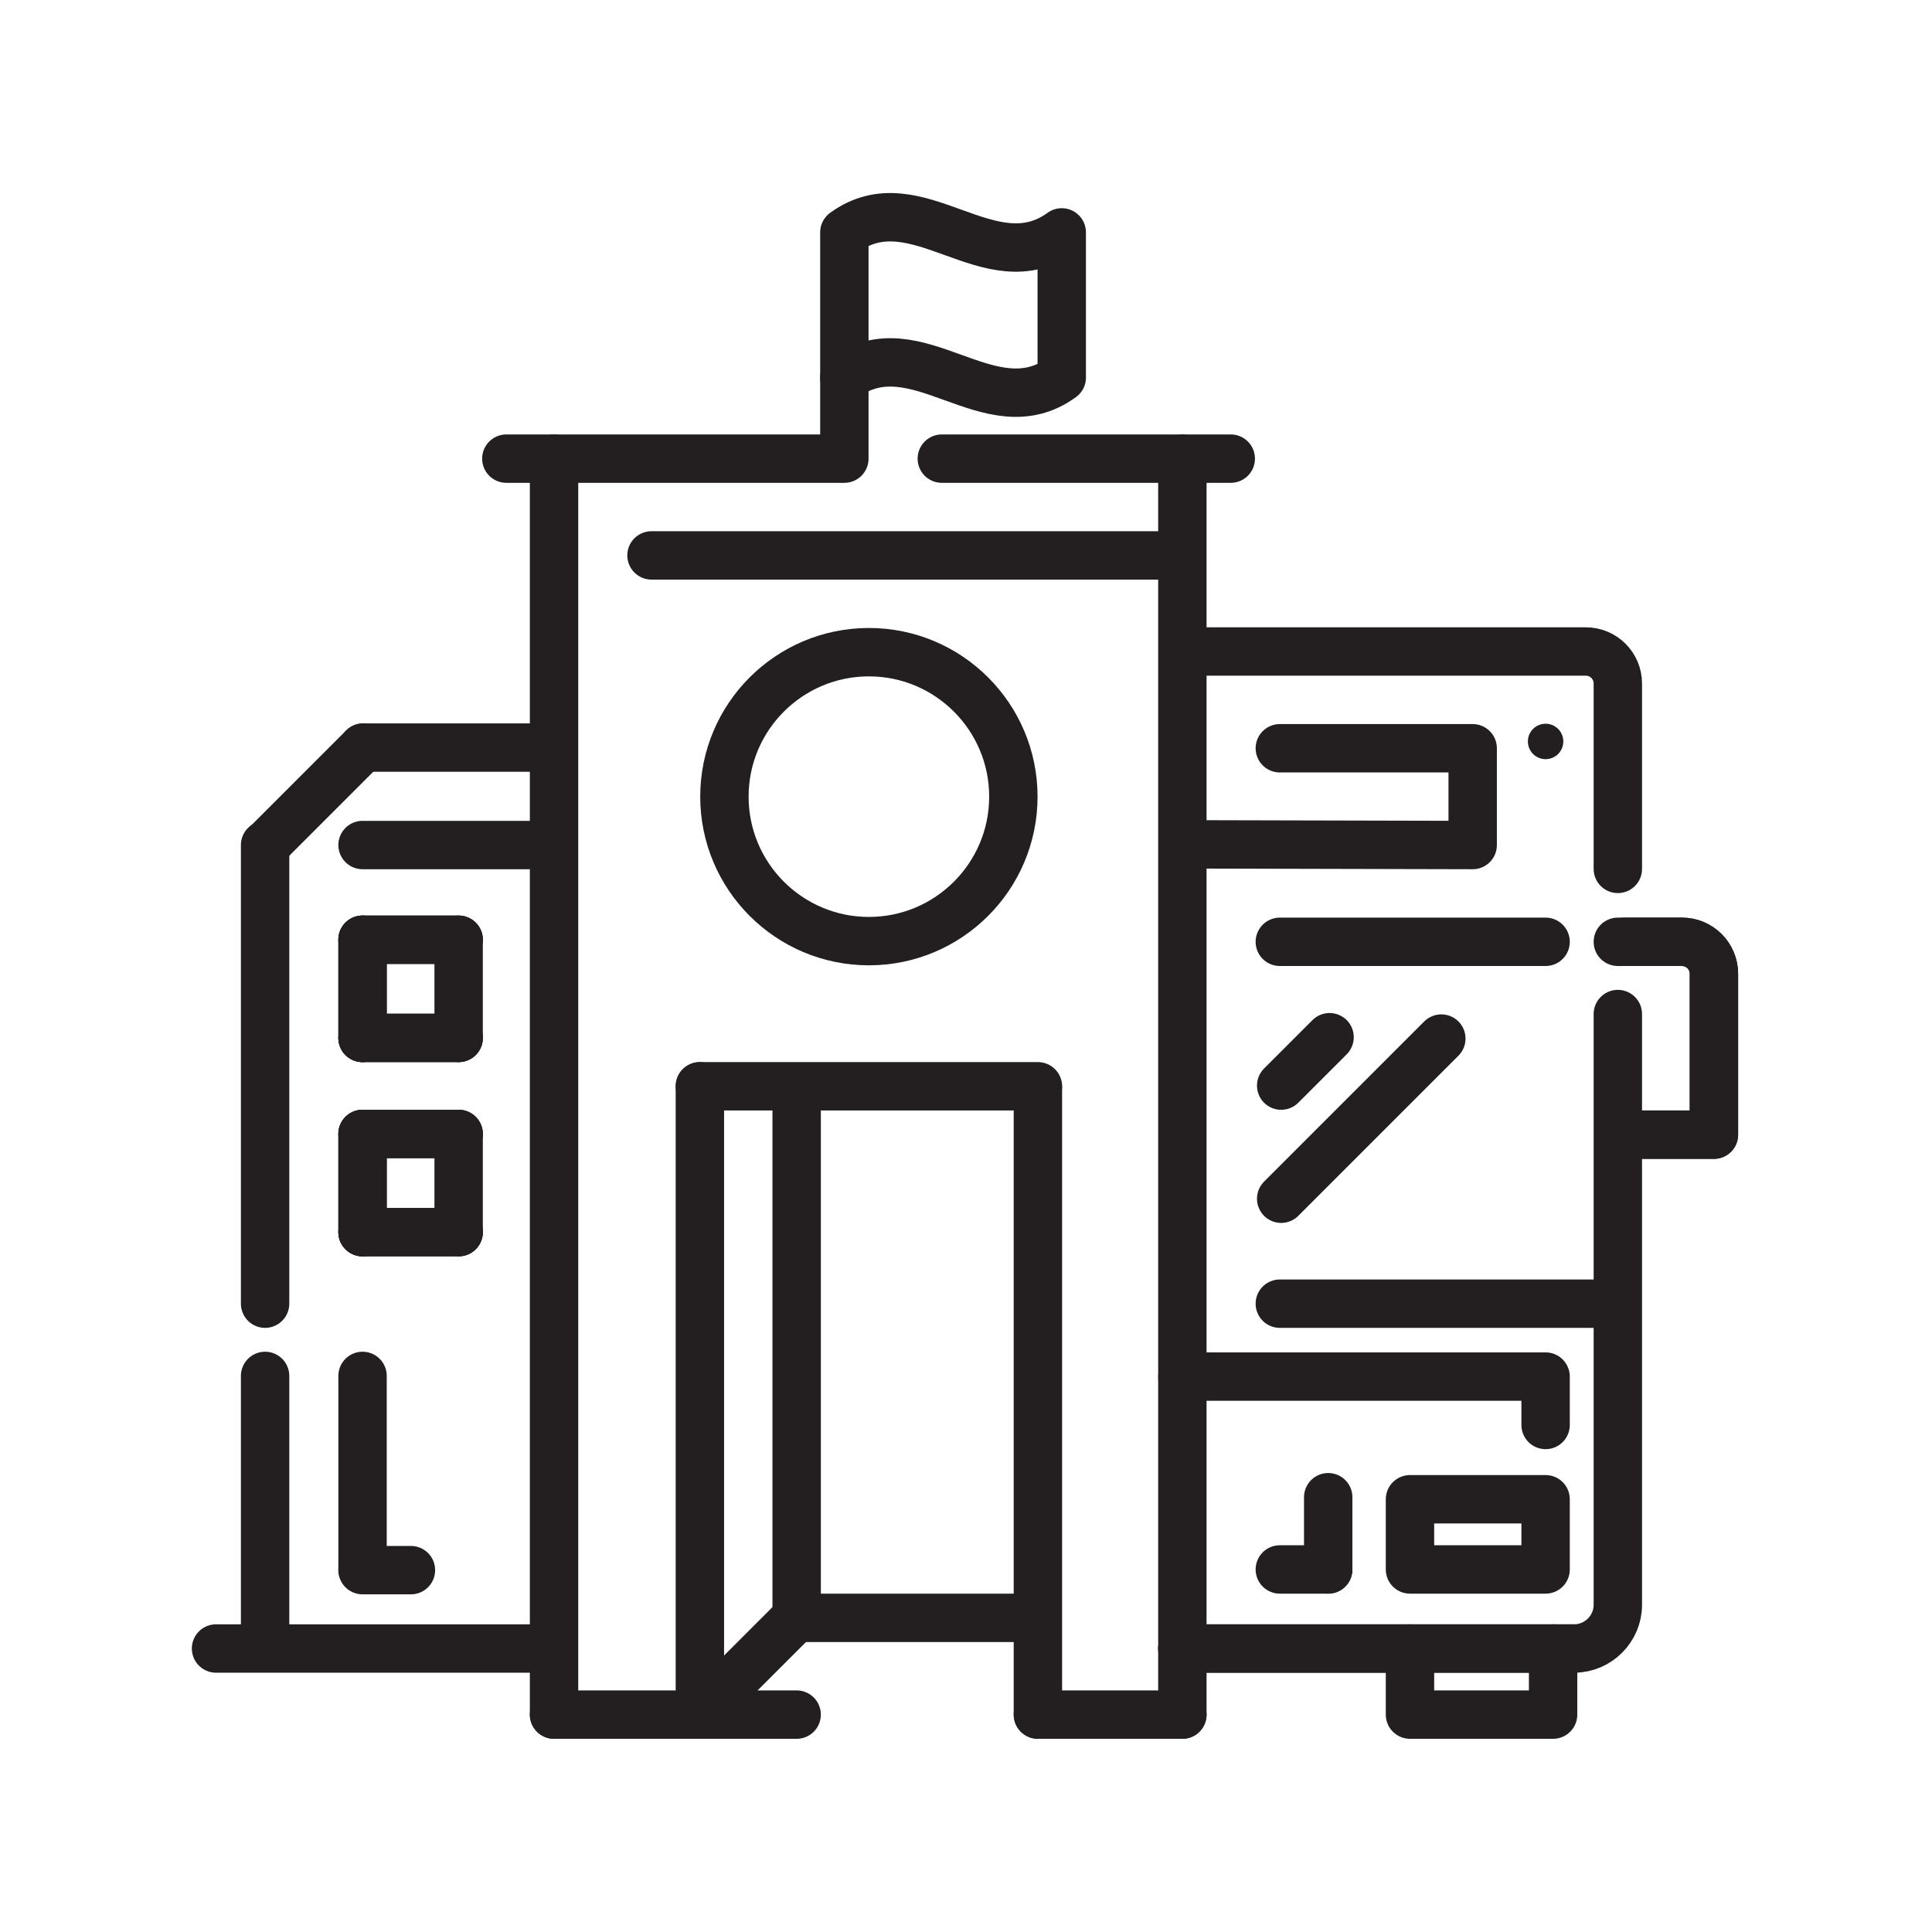 <?xml version="1.0" encoding="UTF-8"?>
<svg id="Autocarro" xmlns="http://www.w3.org/2000/svg" viewBox="0 0 28.35 28.35">
  <defs>
    <style>
      .cls-1 {
        fill: #231f20;
      }

      .cls-2 {
        stroke-width: .71px;
      }

      .cls-2, .cls-3 {
        fill: none;
        stroke: #231f20;
        stroke-linecap: round;
        stroke-linejoin: round;
      }

      .cls-3 {
        stroke-width: .71px;
      }
    </style>
  </defs>
  <line class="cls-2" x1="17.35" y1="6.73" x2="17.35" y2="25.16"/>
  <line class="cls-2" x1="15.23" y1="15.94" x2="10.27" y2="15.94"/>
  <line class="cls-2" x1="15.23" y1="25.16" x2="15.23" y2="15.96"/>
  <line class="cls-2" x1="10.27" y1="15.94" x2="10.27" y2="25.16"/>
  <line class="cls-2" x1="8.13" y1="25.16" x2="11.69" y2="25.16"/>
  <path class="cls-2" d="M15.58,5.54c-1.06.77-2.13-.77-3.19,0v-2.13c1.06-.77,2.13.77,3.19,0v2.13Z"/>
  <path class="cls-2" d="M14.87,11.69c0,1.17-.95,2.12-2.12,2.12s-2.12-.95-2.12-2.12.95-2.12,2.12-2.12,2.12.95,2.12,2.12Z"/>
  <line class="cls-2" x1="12.32" y1="6.73" x2="7.43" y2="6.73"/>
  <line class="cls-2" x1="8.13" y1="6.73" x2="8.13" y2="25.16"/>
  <line class="cls-2" x1="18.06" y1="6.73" x2="13.82" y2="6.73"/>
  <line class="cls-2" x1="12.39" y1="5.54" x2="12.39" y2="6.73"/>
  <line class="cls-2" x1="10.38" y1="25.04" x2="11.79" y2="23.63"/>
  <line class="cls-2" x1="15.06" y1="23.74" x2="11.75" y2="23.74"/>
  <line class="cls-2" x1="11.69" y1="23.74" x2="11.69" y2="16.23"/>
  <line class="cls-2" x1="17.35" y1="25.16" x2="15.23" y2="25.16"/>
  <line class="cls-2" x1="9.56" y1="8.15" x2="17.28" y2="8.15"/>
  <g>
    <rect class="cls-2" x="20.69" y="22" width="1.99" height="1.03"/>
    <line class="cls-2" x1="22.68" y1="13.82" x2="18.78" y2="13.82"/>
    <polyline class="cls-2" points="20.69 24.19 20.69 25.16 22.79 25.16 22.79 24.19"/>
    <polyline class="cls-2" points="18.78 10.98 21.61 10.98 21.61 12.4 17.5 12.39"/>
    <circle class="cls-1" cx="22.68" cy="10.88" r=".26"/>
    <polyline class="cls-2" points="22.68 20.91 22.68 20.2 17.35 20.2"/>
    <path class="cls-2" d="M23.84,13.82h.84c.26,0,.47.21.47.47v.84s0,1.52,0,1.52h-1.31"/>
  </g>
  <g>
    <path class="cls-2" d="M17.54,9.56h5.73c.26,0,.47.21.47.47v2.72"/>
    <path class="cls-2" d="M23.74,13.82h.94c.26,0,.47.21.47.47v.84s0,1.52,0,1.52h-1.31"/>
  </g>
  <line class="cls-2" x1="23.61" y1="19.13" x2="18.78" y2="19.13"/>
  <line class="cls-2" x1="3.89" y1="20.19" x2="3.89" y2="23.99"/>
  <line class="cls-2" x1="5.32" y1="12.4" x2="8.09" y2="12.4"/>
  <line class="cls-2" x1="5.33" y1="10.97" x2="3.9" y2="12.4"/>
  <line class="cls-2" x1="6.73" y1="13.79" x2="6.73" y2="15.23"/>
  <line class="cls-2" x1="6.73" y1="13.79" x2="5.32" y2="13.79"/>
  <line class="cls-2" x1="6.73" y1="15.23" x2="5.32" y2="15.23"/>
  <line class="cls-2" x1="5.32" y1="13.79" x2="5.32" y2="15.23"/>
  <line class="cls-2" x1="6.73" y1="16.64" x2="6.73" y2="18.08"/>
  <line class="cls-2" x1="6.73" y1="16.64" x2="5.32" y2="16.64"/>
  <line class="cls-2" x1="6.73" y1="18.08" x2="5.32" y2="18.08"/>
  <line class="cls-2" x1="5.32" y1="16.64" x2="5.32" y2="18.08"/>
  <line class="cls-2" x1="8.09" y1="10.97" x2="5.33" y2="10.97"/>
  <line class="cls-2" x1="3.89" y1="12.4" x2="3.89" y2="19.13"/>
  <line class="cls-2" x1="6.73" y1="13.79" x2="5.32" y2="13.79"/>
  <line class="cls-2" x1="6.73" y1="15.23" x2="5.32" y2="15.23"/>
  <line class="cls-2" x1="5.32" y1="13.79" x2="5.32" y2="15.23"/>
  <line class="cls-2" x1="6.73" y1="16.64" x2="5.32" y2="16.64"/>
  <line class="cls-2" x1="6.73" y1="18.08" x2="5.32" y2="18.08"/>
  <line class="cls-2" x1="5.32" y1="16.64" x2="5.32" y2="18.08"/>
  <path class="cls-2" d="M23.74,14.88v8.67c0,.35-.29.64-.64.64h-5.75"/>
  <path class="cls-2" d="M23.1,24.19h-5.75"/>
  <path class="cls-2" d="M8.08,24.19H3.17"/>
  <line class="cls-2" x1="5.32" y1="20.19" x2="5.32" y2="23.03"/>
  <line class="cls-2" x1="6.03" y1="23.04" x2="5.32" y2="23.04"/>
  <line class="cls-2" x1="19.49" y1="21.97" x2="19.49" y2="23.03"/>
  <line class="cls-2" x1="18.78" y1="23.03" x2="19.49" y2="23.03"/>
  <line class="cls-3" x1="18.8" y1="15.93" x2="19.51" y2="15.22"/>
  <line class="cls-3" x1="18.8" y1="17.59" x2="21.15" y2="15.24"/>
</svg>